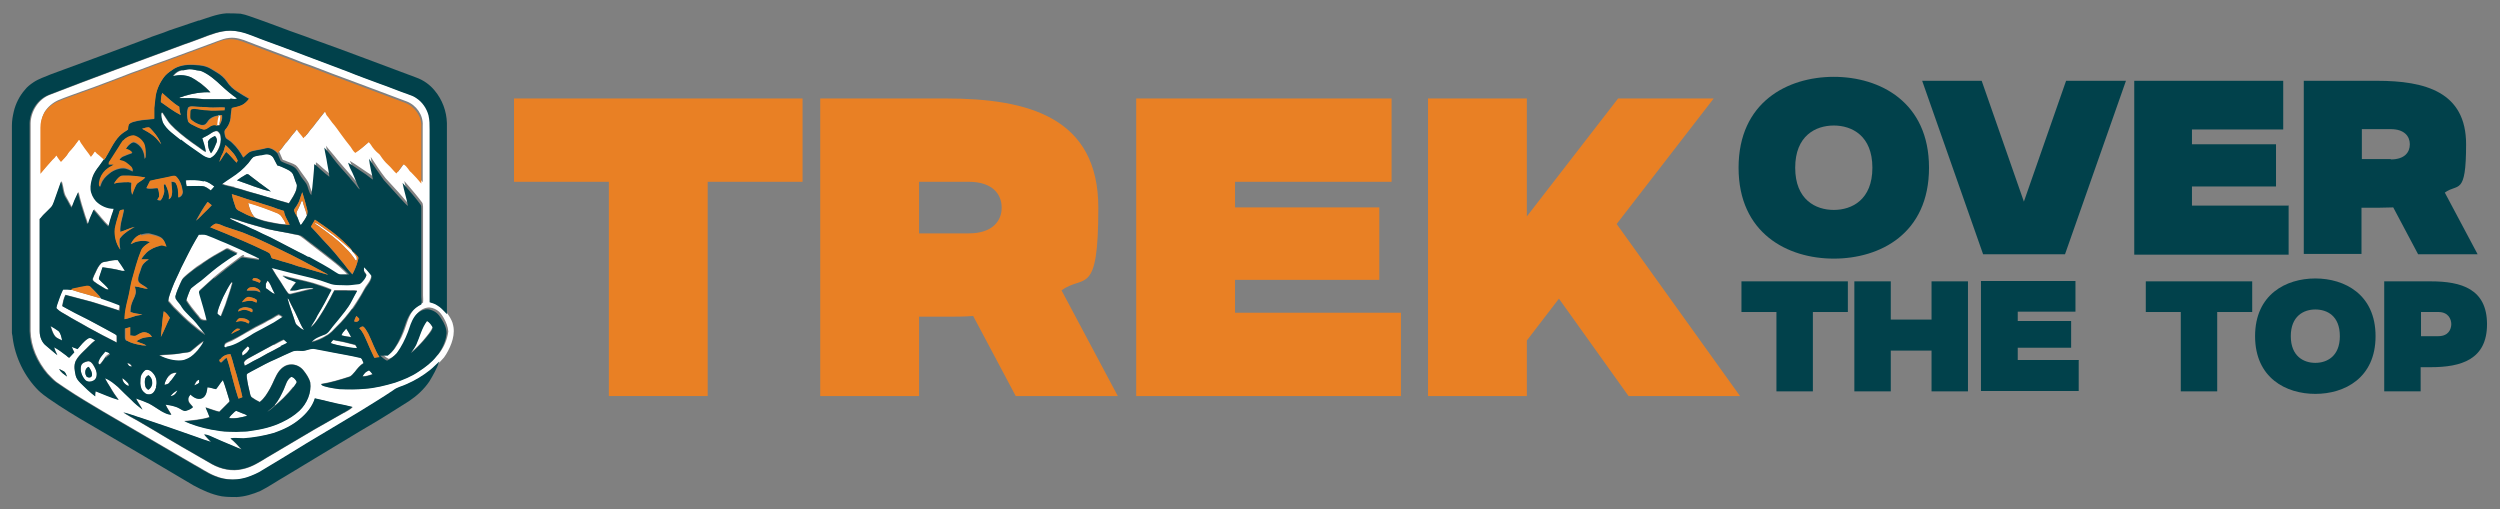 <?xml version="1.0" encoding="UTF-8"?>
<svg xmlns="http://www.w3.org/2000/svg" id="Layer_1" version="1.2" viewBox="0 0 693.1 141.2">
  <rect x="0" y="0" width="693.1" height="141.2" fill="#808080" stroke="none"/>
  <g>
    <path d="M222.5,27.3v23.1h-26.3v59.4h-27.4v-59.4h-26.3v-23.1h80Z" fill="#e98024"></path>
    <path d="M310,109.8h-28.4l-11.8-22.2c-2.5.2-5,.2-7.5.2h-7.5v22h-27.4V27.3h34.8c23,0,42.3,5.3,42.3,30.3s-3.9,18.3-10.2,22.9l15.6,29.3ZM277.7,57.5c0-3.6-2.5-7.1-9.1-7.1h-13.8v14.3h13.8c6.6,0,9.1-3.5,9.1-7.1Z" fill="#e98024"></path>
    <path d="M388.4,86.7v23.1h-73.4V27.3h70.8v23.1h-43.4v7.1h40v20.1h-40v9.1h46.1Z" fill="#e98024"></path>
    <path d="M482.3,109.8h-30.8l-19.3-27-8.9,11.6v15.4h-27.4V27.3h27.4v32.7l25.3-32.7h26.5l-26.9,34.8,34.2,47.7Z" fill="#e98024"></path>
    <path d="M534.8,46.5c0,18.3-13.6,25.2-26.4,25.2s-26.4-7-26.4-25.2,13.6-25.2,26.4-25.2,26.4,7,26.4,25.2ZM519.1,46.5c0-8.9-5.7-11.7-10.7-11.7s-10.7,2.8-10.7,11.7,5.7,11.7,10.7,11.7,10.7-2.8,10.7-11.7Z" fill="#01414b"></path>
    <path d="M589.4,22.4l-16.9,48.1h-22.7l-16.9-48.1h16.5l11.7,33.5,11.7-33.5h16.5Z" fill="#01414b"></path>
    <path d="M634.5,57.1v13.5h-42.8V22.4h41.3v13.5h-25.3v4.1h23.3v11.7h-23.3v5.3h26.9Z" fill="#01414b"></path>
    <path d="M687,70.5h-16.6l-6.9-13c-1.4,0-2.9.1-4.4.1h-4.4v12.8h-16V22.4h20.3c13.4,0,24.7,3.1,24.7,17.6s-2.3,10.7-5.9,13.4l9.1,17.1ZM662.8,44.2c3.9,0,5.3-2,5.3-4.2s-1.5-4.2-5.3-4.2h-8v8.3h8Z" fill="#01414b"></path>
  </g>
  <g>
    <path d="M512.3,78v8.5h-9.7v22h-10.1v-22h-9.7v-8.5h29.6Z" fill="#01414b"></path>
    <path d="M545.6,78v30.5h-10.1v-11.3h-11.3v11.3h-10.1v-30.5h10.1v10.6h11.3v-10.6h10.1Z" fill="#01414b"></path>
    <path d="M576.3,99.9v8.5h-27.1v-30.5h26.2v8.5h-16v2.6h14.8v7.4h-14.8v3.4h17Z" fill="#01414b"></path>
    <path d="M624.4,78v8.5h-9.7v22h-10.1v-22h-9.7v-8.5h29.6Z" fill="#01414b"></path>
    <path d="M658.6,93.2c0,11.6-8.6,16-16.7,16s-16.7-4.4-16.7-16,8.6-16,16.7-16,16.7,4.4,16.7,16ZM648.7,93.2c0-5.7-3.6-7.4-6.8-7.4s-6.8,1.8-6.8,7.4,3.6,7.4,6.8,7.4,6.8-1.8,6.8-7.4Z" fill="#01414b"></path>
    <path d="M689.5,89.9c0,9.8-7.2,11.9-15.6,11.9h-2.8v6.7h-10.1v-30.5h12.9c8.5,0,15.6,2.1,15.6,11.9ZM679.6,89.9c0-1.4-.8-3.4-3.6-3.4h-4.8v6.7h4.8c2.8,0,3.6-1.9,3.6-3.4Z" fill="#01414b"></path>
  </g>
  <g>
    <g>
      <path d="M125.5,89.6c-.7-2-2.3-4-4.1-5-.6-.4-1.3-.6-2-.8,0-16,0-31.9,0-47.9,0-1.3,0-2.6-.3-3.9-.5-1.9-1.7-3.7-3.4-4.8-.7-.5-1.5-.8-2.4-1.1-2.6-.9-5.2-2-7.8-2.9-2.9-1.1-5.8-2.1-8.7-3.3-7.8-2.9-15.5-5.9-23.2-8.7-2.3-.8-4.5-1.9-6.9-2.4-.9-.2-1.8-.3-2.6-.3-2.9,0-5.6,1.1-8.2,2.1-1.6.6-3.2,1.2-4.7,1.7-12.5,4.6-25,9.2-37.4,14-3.1,1.2-5.2,4.5-5.3,7.8,0,19.2,0,38.5,0,57.7.1,4.3,2,8.5,4.8,11.8.8.8,1.5,1.6,2.4,2.3.8.6,1.7,1.1,2.5,1.7,3.4,2.3,7,4.4,10.5,6.5,8.4,4.9,16.8,9.8,25.2,14.7,1.9,1,3.7,2.3,5.7,3.1,3.2,1.4,7,1.4,10.3,0,.7-.3,1.5-.6,2.2-1,4.3-2.6,8.7-5.2,13-7.9,4.9-2.9,9.8-5.9,14.7-8.8,3.2-2,6.4-3.9,9.5-6,1.1-.9,2.5-1.1,3.7-1.7,2.3-1,4.5-2.3,6.5-3.9.9-.7,1.7-1.6,2.6-2.4l1-1.1c.2-.3.4-.6.6-.9,1.5-2.5,2.7-5.7,1.8-8.5ZM11,48.2s0,0,0,0c0,0,0,0,0,0,0,0,0,0,0,0ZM16.4,102.3c.4.2.8.4,1.2.6.6.3.7.9,1,1.5-.8-.6-1.7-1.1-2.2-2.1ZM95.3,114.5c-2.7,1.5-5.4,3.1-8.1,4.6-4.4,2.6-8.8,5.2-13.2,7.8-2.1,1.3-4.3,2.7-6.8,3.2-2.9.7-6,0-8.5-1.4-5.4-3.1-10.8-6.2-16.1-9.4-1.5-.9-3.1-1.8-4.6-2.7-1.3-.7-2.6-1.4-3.8-2.2,1.7.4,3.4,1.1,5.1,1.6,5,1.7,10.1,3.4,15.1,5.2,1.4.5,2.7,1,4.1,1.4-.6-.7-1.3-1.3-1.9-2.1,1.1.1,2,.6,2.9,1,1.2.5,2.4,1.1,3.7,1.6,1.3.5,2.5,1.1,3.8,1.6-1-1.1-2-2.2-3.1-3.1,1.2-.2,2.4,0,3.6,0,2.9-.2,5.7-.7,8.5-1.5,2.6-.9,5.1-2.1,7.2-3.9,1.8-1.5,3.4-3.4,4.1-5.7,2.8.6,5.6,1.4,8.4,1.9.7.2,1.4.3,2.1.5-.7.7-1.6,1.1-2.4,1.6ZM121,98.7c-1.4,1.7-3.1,3.1-4.9,4.2-2.1,1.3-4.3,2.3-6.6,3.1-2.7.8-5.5,1.5-8.3,1.7-2.4.3-4.8.2-7.1.1-1.4-.1-2.8-.3-4.2-.8-.3,0-.6-.2-.8-.4,0,0,0-.1,0-.2,2.6-.4,5.2-1.2,7.7-2,.7-.2,1.1-.9,1.6-1.4.7-.9,1.4-1.8,2.4-2.4-.3-.5-.4-1.4-1.1-1.5-2.5-.6-5.1-1-7.6-1.5-1.6-.4-3.1-.6-4.7-.9-1.2-.3-2.3.5-3.6.5-.9,0-1.9-.2-2.8.2-1.5.7-3,1.5-4.6,2.1-1.9.8-3.7,1.9-5.6,2.8-.7.4-1.5.8-2.2,1.2-.3.2-.2.6-.2.9.2,1.7.6,3.4,1,5,0,.2.1.6.4.7.7.5,1.4.9,2.2,1.3,1.3-1,2.1-2.4,2.9-3.8.9-1.6,1.4-3.4,2.5-4.8.8-1,1.9-1.8,3.3-1.8,1.3,0,2.6.6,3.4,1.6.8,1,1.6,2.1,1.9,3.3.4,2.9-.9,5.9-3,7.9-1.4,1.3-3,2.3-4.7,3.1-2.8,1.4-5.9,2.1-9,2.5-.9.1-1.9,0-2.8.2-1,0-2,0-3,0-1.7,0-3.3-.3-5-.6-2.5-.5-5.1-1.2-7.4-2.3,2.3-.2,4.7-.4,7-1.1-.3-.9-.8-1.8-1.1-2.7,1.3.4,2.5.9,3.8,1.2.8-.8,1.6-1.6,2.4-2.4.2-.2.6-.5.4-.8-.6-1.9-1.1-3.7-1.8-5.6-.7.8-1.2,1.7-1.9,2.5-.8-.1-1.6-.4-2.4-.5-.1,1-.3,2.1-1.1,2.8-.5.5-1.3.5-1.9.3-.7-.2-1.2-.6-1.7-1.1-.3.3-.7.8-.6,1.3,0,.9.8,1.5,1.3,2.2-.6.5-1.2.8-1.9,1-.7.2-1.3-.3-1.8-.6-1.2-.7-2.6-.9-3.9-1.1.4,1,1.1,1.8,1.6,2.8-1,0-1.9-.6-2.8-1-1.2-.6-2.3-1.4-3.4-2.1-1.2-.5-2.4-1-3.6-1.4.5,1.1,1.3,2,1.8,3.1-1.1-.9-2.1-1.7-3.1-2.7-1.3-1.2-2.5-2.4-3.7-3.6-1.1-1-2.2-2-3.6-2.4.4.9.9,1.6,1.4,2.4.7,1.2,1.5,2.4,2.4,3.6-2.2-.7-4.2-1.6-6.4-2.4-.1.5-.2,1-.1,1.4-1.4-1.2-2.8-2.4-4.1-3.7-.5-.6-1.1-1.2-1.3-2-.3-1.3-.6-2.8,0-4.1.5-1,1.3-1.8,2.1-2.6,1.1-1,2.1-2.2,3.3-3.1-.6-.3-1.3-.9-2-.5-1.1.8-2,1.9-2.9,2.9-.5-.2-1-.4-1.6-.6.2.5.4,1,.7,1.5-.5.5-.9,1-1.4,1.5-.4,0-.7-.5-1.1-.8-1-.7-2-1.5-3.1-2.1.2.8.6,1.5.9,2.2-1.1-.8-2.1-1.8-3.1-2.6-1.2-.9-1.8-2.5-1.8-4,0-9,0-18,0-27,0-1.4,0-2.7,0-4.1.2,0,.4-.2.5-.4,0-.1.1-.3.2-.4.2-.3.5-.5.7-.7.6-.6,1.3-1.2,1.9-1.9.4-.4.6-1,.8-1.5.4-1.1.8-2.3,1.2-3.4.3-.7.4-1.5.8-2.2.6,1.5.5,3.3,1.4,4.6.5.8.9,1.8,1.5,2.6.5-1.4,1.1-2.8,1.8-4.2.5,2.3,1.2,4.5,1.9,6.7.2.6.5,1.3.6,1.9.1,0,.2,0,.3,0,.3-1.3,1-2.5,1.5-3.8,1.4,1.5,2.6,3.2,4.1,4.6.3-.8.4-1.6.7-2.4.2-.8.6-1.7.8-2.5-1.8,0-3.6-.8-4.9-2.1-.8-.9-1.4-2.1-1.5-3.3-.1-1.1.1-2.2.5-3.3.4-1.2,1.2-2.2,1.9-3.2.3-.4.6-.9,1-1.3.9-.1.8-1.6-.1-1.6s0,0,0,0c-.3-.2-.5-.4-.8-.6-.2-.2-.6-.3-.8-.2,0,0-.1-.1-.2-.2,0,0-.2-.2-.3-.3-.1.1-.2.3-.3.4-.3.4-.5.8-.8,1.1-.7-1.1-1.6-2.1-2.3-3.2-.3-.4-.6-.8-.8-1.3,0-.2-.3-.3-.4,0-.8,1.1-1.6,2.2-2.6,3.2,0,0-.2.2-.2.3-.5.9-1.3,1.6-2,2.4-.4-.5-.8-1-1.1-1.5,0-.3-.3-.3-.4,0-.3.5-.8.8-1.1,1.2-1.1,1.2-2.1,2.4-3.1,3.6,0-4.3,0-8.5,0-12.8,0-1.4.3-2.7,1-4,.9-1.4,2.2-2.5,3.7-3.2,2.1-.9,4.3-1.6,6.4-2.4,2.4-.8,4.7-1.7,7.1-2.6,2.3-.9,4.6-1.7,6.8-2.6,2.9-1,5.8-2.2,8.7-3.2,5.1-1.9,10.2-3.7,15.2-5.6,1.1-.4,2.1-.8,3.3-.9,1.8-.2,3.6.4,5.3,1.1,5.1,2,10.2,3.8,15.2,5.8,2.7.9,5.3,2,8,3,2.6,1,5.2,1.9,7.8,2.9,4.3,1.6,8.5,3.2,12.8,4.8,2.7,1,4.7,3.8,4.5,6.7,0,5.2,0,10.4,0,15.7-.9-1.1-1.8-2.1-2.8-3.1-.5-.3-.7-.9-1.1-1.3-.2-.3-.5-.6-.8-.8-.2-.2-.4,0-.5.1-.5.8-1.1,1.5-1.7,2.3-.8-.7-1.5-1.7-2.3-2.4-.8-.7-1.5-1.6-2.1-2.5-.1-.2-.2-.3-.4-.5-.9-.7-1.7-1.6-2.3-2.6-.2-.3-.4-.5-.6-.7,0,0-.2.2-.3.3-1.1,1-2.2,1.9-3.4,2.7-.6-.5-.9-1.1-1.3-1.7-.9-1.1-1.8-2.3-2.6-3.4-.8-1.1-1.6-2.3-2.5-3.3-.4-.5-.7-1-1.1-1.5-.3-.3-.6-.7-.7-1.1,0-.2-.3-.5-.5-.2-.6.9-1.4,1.7-2,2.6-.6.6-1,1.4-1.6,2-.6.6-1,1.4-1.6,2,0,0,0,0,0,0,0,0,0,0,0,0-.1,0-.2.2-.3.3h0c0,0-.1.2-.2.2-.5-.8-1.2-1.4-1.7-2.2,0-.3-.3-.2-.4,0-.3.7-1,1.2-1.4,1.8-.6.7-1.1,1.6-1.8,2.2,0,0-.2.2-.2.3-.5.7-1,1.4-1.6,2,.3.7.6,1.4.9,2.1.1.3.4.3.7.4,1,.5,2.1.7,3,1.3.6.5,1,1.2,1.5,1.9.6.9,1.3,1.7,1.9,2.7.6,1,.6,2.3,1.4,3.2.2-1.5.3-2.9.5-4.4.1-1.4.3-2.8.3-4.2.7.4,1.2,1,1.8,1.5.8.7,1.6,1.3,2.4,2-.1-1.3-.4-2.5-.6-3.7-.2-1.5-.6-2.9-.8-4.4.7,1,1.6,1.9,2.3,2.8,1.5,1.9,3.1,3.7,4.7,5.5.5.6,1.1,1.3,1.6,1.9.4.4.7,1,1.2,1.4,0,0,0-.1,0-.1-.8-1.4-1.4-3-2-4.5-.4-.9-.8-1.9-1.2-2.8,1.7,1,3.3,2.2,5,3.3.7.4,1.3.9,1.9,1.4-.3-1.9-.9-3.8-1.1-5.8,1.3,2,2.6,4,4.1,5.9,1.6,1.8,3.3,3.5,4.8,5.3.6.7,1.1,1.4,1.9,1.9-.4-2.2-1.1-4.2-1.5-6.4.5.5.9,1.1,1.4,1.6,1.2,1.4,2.4,2.8,3.5,4.3.3.3.2.8.3,1.2,0,8.2,0,16.4,0,24.5,0,.7.1,1.4,0,2.1-1,.6-2,1.2-2.7,2.1-1,1.2-1.5,2.7-2,4.2-.7,2.2-1.6,4.2-2.9,6.1-.5.7-1,1.4-1.7,1.8-.7.2-1.4,0-2.1,0,.6.5,1.2,1.1,1.9,1.4,1.1-.4,2-1.2,2.7-2.1,1.4-1.8,2.3-3.8,3.1-5.9.5-1.4.9-3,1.8-4.2.7-1,1.8-1.8,3-2,1-.2,2,.2,2.8.7.8.5,1.3,1.3,1.8,2.1.7,1.2,1.2,2.5,1.3,3.8-.3,2.4-1.3,4.6-2.8,6.4Z" fill="#fff"></path>
      <path d="M53.9,21.9c.6.4,1.2.8,1.9,1.3.9.7,1.8,1.5,2.6,2.4-2.4-.2-4.8.3-7.2,1-.4.1-.8.3-1.3.4,0,0,0,.2,0,.2.9,0,1.8,0,2.7,0,1.3,0,2.7.2,4,.3,2.3,0,4.6,0,7,0,.2,0,.3,0,.4-.2-.3,0-.5,0-.8,0,.9-.1,1.8.4,2.6,0-1.6-1.1-3-2.3-4.4-3.6-1.6-1.5-3.3-3-5.3-3.9-.6-.3-1.3-.2-1.9-.4-.5-.1-1.1-.3-1.6-.2-.6,0-1.3.2-1.9.3-1.1.1-2.1.8-2.7,1.7,2-.5,4.2-.4,5.9.8Z" fill="#fff"></path>
      <path d="M50.1,38.8c1.7,1.4,3.6,2.6,5.4,3.9.8.6,1.7,1.1,2.7,1.2,1.1-.5,1.8-1.4,2.3-2.5.5-1.1.8-2.4.6-3.6,0-.5-.4-1.1-.9-1.4-.7-.1-1.3.3-1.9.7-.7.5-1.6.8-2.3,1.3.4,1.2.8,2.5,1,3.8-.8-.4-1.4-1-2.2-1.5-2.2-1.5-4.3-3.1-6.3-4.9-.8-.8-1.6-1.5-2.2-2.5-.4-.7-.9-1.3-1.3-2,0,0-.2,0-.3,0-.2.9,0,1.9.4,2.8,1.2,2,3.2,3.3,4.9,4.8ZM57.6,39.5c.2-.9,1.1-1.4,2-1.8.5.5.7,1.2.4,1.9-.4,1-.8,2-1.5,2.9-.6-.9-.9-1.9-.8-3Z" fill="#fff"></path>
      <path d="M60.1,34.7c.2,0,.5,0,.7,0,.2-.9.4-1.8.4-2.8-.2,0-.4,0-.7,0-.4.9-.4,1.9-.5,2.8Z" fill="#fff"></path>
      <path d="M64.9,51.9c1.3.3,2.5.7,3.8,1.1,3.8,1.1,7.6,2.3,11.4,3.3.8-1.3,1.7-2.5,2.1-4,.1-.5.3-1,0-1.4-.4-.9-.6-1.9-1-2.7-.5-.8-1.4-1.2-2.2-1.6-.7-.3-1.4-.6-2.1-.8-.4-.7-.7-1.4-1.1-2.1-.4-.6-1.1-.9-1.8-1-.7,0-1.3.2-2,.3-.6.1-1.3.2-1.8.5-.6.5-.9,1.2-1.4,1.7-.6.7-1.3,1.4-2,2-1.7,1.3-3.5,2.4-5.2,3.7,1.1.5,2.2.6,3.4.9ZM68.2,48.4c.4-.3.8,0,1.1.3,1.7,1.3,3.5,2.7,5.2,3.9.2.2.4.3.6.5-3.2-.7-6.3-2.1-9.4-3.1.8-.6,1.6-1.1,2.5-1.6Z" fill="#fff"></path>
      <path d="M51.6,50c0,.5,0,1.1.2,1.6,1.5,0,2.9,0,4.4,0,.9.1,1.6.7,2.3,1.2.3-.4.6-.7,1-1.1-.9-.6-1.8-1.3-2.8-1.5-1.6-.4-3.4-.4-5-.3Z" fill="#fff"></path>
      <path d="M82.5,60.4c.3.7.5,1.3.8,2,.2,0,.3-.2.4-.3.5-.8,1-1.5,1.4-2.3-.3-1.4-.9-2.6-1.2-4,0,0-.2,0-.3,0-.3.8-.6,1.5-1,2.3-.2.3-.4.7-.4,1.1,0,.5.1.9.3,1.3Z" fill="#fff"></path>
      <path d="M76.7,61.9c.9.2,1.7.2,2.6.3-.3-.8-.8-1.6-1.3-2.3-.2-.3-.6-.6-1-.8-2.7-1.1-5.4-2.1-8.2-2.9.3,1.4.8,2.9,1.8,4,.4.3.9.4,1.4.6,1.5.5,3.1.8,4.7,1.1Z" fill="#fff"></path>
      <path d="M81.3,64.9c-2.4-.5-4.8-.9-7.2-1.4-2.4-.7-4.8-1.3-7.2-2.1-1-.4-2.1-.6-3.2-1,0,0,0,.2,0,.3,1,.4,2.1.9,3.1,1.4,1.3.5,2.5,1.2,3.8,1.7,1.4.7,2.8,1.4,4.2,2,2.6,1.3,5.1,2.7,7.7,4,.9.5,1.9.9,2.7,1.4,2.5,1.4,5,2.7,7.4,4.3.4.3.8.7,1.4.6.8,0,1.6,0,2.3,0-.4-.5-.9-.9-1.3-1.3-1.6-1.6-3.4-2.8-5.1-4.2-1.3-1-2.6-2-3.9-3-.9-.7-1.7-1.4-2.6-2-.7-.6-1.6-.5-2.4-.7Z" fill="#fff"></path>
      <path d="M88.6,62.9c2.5,1.8,5.1,3.6,7.2,5.9,1.1,1,2,2.2,2.8,3.4,0,0,.2,0,.3,0,0-.4.1-.8-.1-1.1-.3-.5-.7-.9-1-1.4,0,0-.1-.2-.2-.3-1.8-1.5-3.5-3.1-5.4-4.5-1.2-.9-2.5-1.7-3.7-2.6-.4-.3-.8-.5-1.3-.6.3.5.9.8,1.4,1.1Z" fill="#fff"></path>
      <path d="M67.5,71.1c1.5.3,2.9.4,4.4.7,0,0,0-.3,0-.4-1.5-.9-3-1.5-4.5-2.2-2.1-.9-4.1-1.9-6.2-2.7-1.3-.5-2.6-1.1-3.9-1.6-.7-.3-1.4-.2-2.1-.1-.3.6-.7,1.2-1,1.7-1.4,2.4-2.7,5-3.9,7.5-.8,1.9-1.8,3.7-2.5,5.6-.4,1.2-1,2.4-1.1,3.7.7.7,1.3,1.6,2.1,2.3,1.5,1.5,2.9,2.9,4.5,4.2,1.2,1,2.4,2,3.7,2.8-.2-.5-.7-1-1-1.4-1-1.3-2-2.6-3.2-3.7-.8-.8-1.7-1.6-2.3-2.6-.4-.8-1.2-1.4-1.6-2.2-.1-.2-.3-.5-.2-.8.3-1.2.8-2.3,1.3-3.4.3-.5.4-1.1.9-1.6.9-.9,2-1.7,3-2.5.8-.7,1.8-1.2,2.6-1.8,1.9-1.3,3.8-2.4,5.8-3.5.2-.1.5-.3.7-.3.4,0,.7.3,1,.4.6.3,1.3.6,1.9.9-1.5.9-2.9,1.9-4.3,2.8-2,1.5-3.8,3.1-5.7,4.6-.8.7-1.7,1.3-2.5,1.9-.5.4-.7.9-.9,1.4-.3.8-.6,1.5-.8,2.3.9,1.4,1.9,2.7,3,4,.5.4.7,1.2,1.4,1.4.4.2.8.2,1.3.1-.5-2.4-1.2-4.8-2-7.2,0-.3-.3-.7,0-1,1.4-1.3,2.8-2.5,4.2-3.8,2.3-1.9,4.7-3.7,7.1-5.5.3-.2.6-.5,1-.4Z" fill="#fff"></path>
      <path d="M34.7,75.1c-.6-1.1-1.3-2-2-3-1.1,0-2.1.2-3.1.4-.5.1-1.1.1-1.5.5-.7.7-1.1,1.5-1.5,2.4-.3.6-.6,1.2-.8,1.8-.1.4.2.7.4.9.9.7,1.9,1.2,2.8,1.8.4.2.8.5,1.2.3-.7-1.1-1.8-1.8-2.6-2.7-.2-.2,0-.5,0-.7.3-.9.6-1.8.9-2.7,1.8.2,3.6.5,5.4,1,.3,0,.6,0,.8,0Z" fill="#fff"></path>
      <path d="M103,76.5c0-.3-.2-.4-.3-.6-.6-.7-1.1-1.4-1.8-2,0,.4,0,.8,0,1.1.2.4.5.7.7,1.1-.3.8-.8,1.5-1.4,2.1-.2.2-.5.4-.8.4-1.1,0-2.1.3-3.2.3-1.6,0-3.3.2-4.9-.5-1.6-.6-3.2-1.1-4.8-1.5-3.8-.9-7.5-1.8-11.2-2.8.8,1.4,1.7,2.8,2.6,4.1.6,1,1.2,2,1.9,2.9.2.3.5.4.8.3,2.1-.5,4.2-1.1,6.3-1.5-.3-.4-.7-.2-1.1-.2-1,.1-1.9.1-2.9.4-.8.2-1.7.3-2.5.3.5-.8,1.1-1.6,1.7-2.3-.5-.2-1-.4-1.5-.6-.8-.3-1.6-.7-2.3-1.2,2.8.8,5.7,1.3,8.5,2.1,1.7.5,3.5,1.1,5.1,1.8-1.2,2.4-2.5,4.8-3.9,7.1-.5,1.1-1.3,2.1-1.9,3.3,1-.6,1.6-1.6,2.2-2.5,1-1.5,2-3.1,2.8-4.7.6-1,1-2,1.6-3,1.1,0,2.1,0,3.2,0,1,.1,2.1,0,3.1.1-.5.9-1,1.9-1.5,2.8-.5,1-1.2,2-1.9,2.9-1.1,1.4-2.3,2.8-3.4,4.2-.7.9-1.4,2-2.5,2.3-1.2.5-2.5.9-3.3,2,1.4-.4,2.7-.9,4-1.7,1.2-.6,2-1.6,2.9-2.5,1.6-1.5,3-3.3,4.4-5.1.8-1.1,1.5-2.3,2.2-3.4.7-1.1,1.2-2.3,2-3.3.5-.7,1-1.5,1.1-2.4Z" fill="#fff"></path>
      <path d="M73.7,79.9c.9.5,1.5,1.3,2.5,1.6-.2-.4-.4-.8-.6-1.2-.4-.9-.7-1.8-1.4-2.5-.2.3-.4.6-.5.9,0,.4,0,.8,0,1.2Z" fill="#fff"></path>
      <path d="M64.4,78.5c0,0-.2-.1-.3-.2-.9,1.3-1.6,2.7-2.3,4.1-.4.9-.8,1.9-1.2,2.9-.2.6-.4,1.1-.4,1.8.2.3.6.5.9.7.4-1.1.9-2.2,1.3-3.3.6-2,1.4-3.9,1.9-6Z" fill="#fff"></path>
      <path d="M27.9,82.7c-1.9-.6-3.9-1.1-5.9-1.7-.8-.2-1.5-.5-2.2-.7-.8-.2-1.6-.2-2.4-.1-.6,1.4-1.1,2.9-1.7,4.4,0,.3-.3.7,0,.9.7.8,1.6,1.2,2.5,1.7,2.1,1.3,4.2,2.3,6.3,3.6,2.6,1.4,5.2,2.8,7.8,4.1,0-.6,0-1.3,0-1.9-.2-.3-.5-.4-.8-.6-1.1-.6-2.2-1.2-3.3-1.8-2.5-1.3-4.9-2.6-7.5-3.9-1.2-.6-2.3-1.2-3.5-1.9.2-1,.4-2.1.9-3.1,2.4.6,4.8,1.3,7.2,1.9,2.5.8,5.1,1.5,7.6,2.4,0-.5.3-1.1.1-1.6-1.7-.7-3.5-1.3-5.2-1.9Z" fill="#fff"></path>
      <path d="M80.1,83.1c0-.2-.3-.3-.4-.4.6,2.3,1.4,4.5,2.2,6.8,0,.3.3.5.5.7.6.5,1.2,1,1.9,1.3-.8-1.1-1.3-2.5-1.9-3.7-.7-1.6-1.6-3.1-2.3-4.7Z" fill="#fff"></path>
      <path d="M72.6,91.5c1.1-.6,2.2-1.2,3.3-1.8.9-.5,1.7-1.1,2.5-1.6-.4-.3-.7-.6-1.2-.7-.5.2-.9.5-1.4.8-.7.4-1.5.7-2.2,1.2-1.2.7-2.5,1.2-3.6,1.9-1.9,1-3.8,2.2-5.7,3.2-.6.3-1.2.4-1.7.8-.3.2-.3.7-.5,1,.2.1.4.3.6.3,2.5-.4,4.5-1.9,6.6-3.1,1-.7,2.2-1.2,3.2-1.8Z" fill="#fff"></path>
      <path d="M118.3,88.9c-1.5,1.9-2,4.4-3,6.6-.4.8-.9,1.6-1.5,2.3.7-.5,1.3-1.1,1.9-1.7,1.1-1,2-2.2,3-3.4.4-.6,1-1.3,1.2-2-.3-.7-.9-1.4-1.6-1.8Z" fill="#fff"></path>
      <path d="M14.1,90.4c.3,1,.6,2,1.2,2.8.5.6,1.3.8,2,1.2-.2-.9-.4-1.9-1-2.6-.7-.6-1.4-1-2.2-1.4Z" fill="#fff"></path>
      <path d="M96,91c-.4.4-.7.9-1.1,1.3-.1.2-.3.3-.3.6.9.3,1.8.4,2.7.5-.4-.8-.8-1.7-1.4-2.4Z" fill="#fff"></path>
      <path d="M75.8,95.6c-2.3,1.2-4.5,2.5-6.8,3.7-.5.3-1.1.6-1.3,1.2,0,.3.1.6.2.9,1.1-.5,2.1-1.2,3.2-1.7,1.1-.5,2.1-1.2,3.1-1.7,1.3-.6,2.5-1.4,3.8-2,.6-.3,1.2-.6,1.8-.9-.3-.3-.7-.6-1-.9-1,.4-1.9,1-2.9,1.5Z" fill="#fff"></path>
      <path d="M98.2,95.6c-.8-.2-1.6-.4-2.4-.6-1.1-.3-2.3-.4-3.4-.7-.3.2-.6.5-.7.9,1,.3,2.1.5,3.1.8,1.4.2,2.8.7,4.2.6-.2-.4-.3-.9-.8-1Z" fill="#fff"></path>
      <path d="M53.1,97.3c-.4.4-1,.4-1.5.5-1.3.1-2.6.4-3.9.5-1.2.1-2.3.1-3.5.3,1.9,1,4.1,1.7,6.3,1.4.6-.1,1.2-.4,1.8-.6,1-.5,1.7-1.4,2.5-2.1.7-.8,1.4-1.6,1.7-2.6-.6.3-1.1.8-1.7,1.2-.6.5-1.2,1-1.8,1.5Z" fill="#fff"></path>
      <path d="M67.2,97.6c-.2.3,0,.7,0,1,.8-.4,1.5-1,1.9-1.8.2-.4-.2-.6-.4-.8-.5.5-1.1,1-1.5,1.6Z" fill="#fff"></path>
      <path d="M29.1,97.4c-.6.7-1.4,1.5-1.7,2.4,0,.4-.3.9,0,1.1.2.2.4,0,.5-.2.5-.5.9-1.2,1.3-1.8.3-.4.7-.6,1.1-.9-.2-.5-.8-.6-1.3-.8Z" fill="#fff"></path>
      <path d="M24.4,100.2c-.7.1-1.6.4-1.9,1.2-.4,1.4.2,3,1.2,4.1.6.5,1.5.5,2.2.1.6-.3.8-.9.9-1.5.2-1-.4-1.9-.9-2.8-.3-.5-.8-1.2-1.5-1.1ZM25.5,104c-.2.8-1.2.7-1.6.2-.5-.8-.3-2.2.7-2.5.5.7,1,1.5.9,2.4Z" fill="#fff"></path>
      <path d="M35.2,100.7c.1.3.3.6.5.8.2.1.5.1.8.2-.2-.6-.7-.9-1.3-1Z" fill="#fff"></path>
      <path d="M40.3,102.6c-.5.3-.9.8-1.1,1.3-.3.8-.3,1.6-.3,2.4,0,.9.3,1.9,1.1,2.5.5.6,1.5.7,2.2.3.6-.4.9-1.2,1.1-1.8.3-1.2.1-2.6-.6-3.6-.5-.8-1.4-1.5-2.3-1.1ZM41.1,108.1c-.3-.3-.7-.5-.8-1-.2-.8-.2-1.6,0-2.3.1-.4.5-.6.8-.8.6.5,1,1.1,1,1.9.1.9-.3,1.7-1.1,2.2Z" fill="#fff"></path>
      <path d="M102.3,102.6c-.4.2-.8.4-1.1.7-.3.3-.5.7-.7,1,1,0,1.9-.3,2.8-.6-.2-.4-.6-.8-1-1.1Z" fill="#fff"></path>
      <path d="M46.7,104.3c-.5.7-1,1.5-1.1,2.4.5,0,1-.3,1.4-.6.8-.8,1.3-1.9,2.1-2.7-.9-.1-1.8.2-2.3,1Z" fill="#fff"></path>
      <path d="M81.4,107.3c.3-.4.6-.8.8-1.2.1-.3,0-.5-.2-.7-.3-.4-.7-.9-1.3-.9-1.2.8-1.4,2.2-2,3.4-.7,1.5-1.4,3.1-2.5,4.3-.6.8-1.5,1.3-2.2,1.9.6-.3,1.1-.7,1.5-1.1,2.1-1.7,4.1-3.6,5.8-5.8Z" fill="#fff"></path>
      <path d="M33.9,104.8c0,1.1.8,2,1.8,2.3,0-.3,0-.6-.2-.8-.4-.6-1-1.1-1.6-1.4Z" fill="#fff"></path>
      <path d="M53.8,106.9c.5-.2,1.1-.4,1.5-.8,0-.3,0-.5,0-.8-.8,0-1.1,1-1.4,1.6Z" fill="#fff"></path>
      <path d="M47.3,109.8c1,0,1.6-.8,1.9-1.6-.8.4-1.5.9-1.9,1.6Z" fill="#fff"></path>
      <path d="M65.5,113.9c-.3.1-.5.3-.7.5-.5.5-1,.9-1.3,1.5,1.7.2,3.4-.2,5-.6-.3-.5-.8-.5-1.3-.7-.6-.2-1.1-.5-1.7-.7Z" fill="#fff"></path>
    </g>
    <g>
      <path d="M55.2,5.7c2.5-.8,4.9-1.8,7.5-2,1.3,0,2.7,0,4,.1,1.7.3,3.2,1,4.8,1.5,2.3.8,4.6,1.7,6.8,2.5,2.8,1.1,5.7,2,8.5,3.1,9.6,3.4,19.1,7.1,28.6,10.6,2,.7,3.8,2,5.1,3.6,2.1,2.5,3.3,5.7,3.4,9,0,15.1,0,30.3,0,45.4,0,2.5,0,5,0,7.6-.9-.9-1.7-1.9-2.8-2.5-.6-.4-1.3-.6-2-.8,0-16,0-31.9,0-47.9,0-1.3,0-2.6-.3-3.9-.5-1.9-1.7-3.7-3.4-4.8-.7-.5-1.5-.8-2.4-1.1-2.6-.9-5.2-2-7.8-2.9-2.9-1.1-5.8-2.1-8.7-3.3-7.8-2.9-15.5-5.9-23.2-8.7-2.3-.8-4.5-1.9-6.9-2.4-.9-.2-1.8-.3-2.6-.3-2.9,0-5.6,1.1-8.2,2.1-1.6.6-3.2,1.2-4.7,1.7-12.5,4.6-25,9.2-37.4,14-3.1,1.2-5.2,4.5-5.3,7.8,0,19.2,0,38.5,0,57.7.1,4.3,2,8.5,4.8,11.8.8.8,1.5,1.6,2.4,2.3.8.6,1.7,1.1,2.5,1.7,3.4,2.3,7,4.4,10.5,6.5,8.4,4.9,16.8,9.8,25.2,14.7,1.9,1,3.7,2.3,5.7,3.1,3.2,1.4,7,1.4,10.3,0,.7-.3,1.5-.6,2.2-1,4.3-2.6,8.7-5.2,13-7.9,4.9-2.9,9.8-5.9,14.7-8.8,3.2-2,6.4-3.9,9.5-6,1.1-.9,2.5-1.1,3.7-1.7,2.3-1,4.5-2.3,6.5-3.9.9-.7,1.7-1.6,2.6-2.4-.7,2-1.7,3.8-2.8,5.6-1.5,2.2-3.5,4-5.6,5.4-2.1,1.3-4.1,2.6-6.2,3.9-2.5,1.6-5,3-7.5,4.5-6.9,4.2-13.8,8.3-20.7,12.5-2.3,1.3-4.4,2.8-6.8,4-2.1.9-4.3,1.6-6.6,1.7-1.4,0-2.7,0-4.1-.2-2.8-.5-5.4-1.7-7.8-3-4.6-2.7-9.1-5.4-13.7-8.1-6-3.5-12.1-7.1-18.1-10.6-1.9-1.1-3.7-2.3-5.6-3.5-1.9-1.3-3.9-2.5-5.6-4.1-3.9-3.9-6.5-9.2-7.2-14.7,0-.5-.2-.9-.2-1.4,0-19.1,0-38.3,0-57.4,0-1.3.2-2.5.5-3.8.5-2.2,1.6-4.4,3.1-6.1.6-.8,1.5-1.5,2.4-2.1,1.5-1,3.2-1.5,4.8-2.2,8.8-3.2,17.6-6.5,26.4-9.8,2.1-.9,4.4-1.5,6.5-2.4,2.7-.9,5.3-1.8,8-2.7Z" fill="#01414b"></path>
      <path d="M28.9,44s-1,1.5-1.4,2c-.8,1-1.5,2-1.9,3.2-.3,1.1-.6,2.2-.5,3.3.1,1.2.7,2.4,1.5,3.3,1.3,1.3,3.1,2.1,4.9,2.1-.2.9-.6,1.7-.8,2.5-.3.8-.4,1.6-.7,2.4-1.5-1.4-2.7-3.1-4.1-4.6-.5,1.3-1.2,2.5-1.5,3.8-.1,0-.2,0-.3,0-.1-.7-.4-1.3-.6-1.9-.7-2.2-1.4-4.4-1.9-6.7-.7,1.4-1.3,2.8-1.8,4.2-.6-.8-.9-1.7-1.5-2.6-1-1.4-.8-3.1-1.4-4.6-.3.7-.5,1.4-.8,2.2-.4,1.1-.8,2.3-1.2,3.4-.2.5-.4,1.1-.8,1.5-.6.6-1.3,1.3-1.9,1.9-.4.4-.8.9-1.2,1.3,0,0,0,0,0,0,0,0,0,0,0,0,0,0,0,0,0,0,0,1.4,0,2.8,0,4.2,0,9,0,18,0,27,0,1.5.6,3.1,1.8,4,1.1.9,2.1,1.8,3.1,2.6-.4-.7-.7-1.4-.9-2.2,1.1.6,2.1,1.3,3.1,2.1.4.2.7.7,1.1.8.5-.5.9-1,1.4-1.5-.3-.5-.5-1-.7-1.5.5.2,1,.4,1.6.6.9-1,1.7-2.2,2.9-2.9.7-.5,1.4.2,2,.5-1.2.9-2.2,2.1-3.3,3.1-.8.8-1.6,1.6-2.1,2.6-.6,1.3-.3,2.8,0,4.1.2.8.7,1.4,1.3,2,1.3,1.3,2.6,2.6,4.1,3.7,0-.5,0-1,.1-1.4,2.1.8,4.2,1.8,6.4,2.4-.9-1.1-1.7-2.3-2.4-3.6-.5-.8-1-1.6-1.4-2.4,1.4.5,2.5,1.5,3.6,2.4,1.2,1.2,2.4,2.4,3.7,3.6.9,1,2,1.8,3.1,2.7-.6-1.1-1.3-2-1.8-3.1,1.2.4,2.5.9,3.6,1.4,1.2.6,2.3,1.4,3.4,2.1.9.5,1.8,1,2.8,1-.5-.9-1.2-1.8-1.6-2.8,1.3.2,2.7.4,3.9,1.1.6.3,1.1.8,1.8.6.7-.2,1.4-.5,1.9-1-.5-.7-1.4-1.2-1.3-2.2,0-.5.3-.9.6-1.3.5.5,1.1.9,1.7,1.1.7.2,1.4.1,1.9-.3.8-.6,1-1.8,1.1-2.8.8,0,1.6.4,2.4.5.7-.8,1.2-1.8,1.9-2.5.7,1.8,1.2,3.7,1.8,5.6.2.4-.2.6-.4.8-.8.8-1.6,1.6-2.4,2.4-1.3-.3-2.5-.8-3.8-1.2.4.9.8,1.8,1.1,2.7-2.3.7-4.6.9-7,1.1,2.4,1.1,4.9,1.8,7.4,2.3,1.7.3,3.3.6,5,.6,1,0,2,.1,3,0,.9,0,1.9,0,2.8-.2,3.1-.4,6.2-1.1,9-2.5,1.7-.8,3.3-1.8,4.7-3.1,2.1-2,3.4-5,3-7.9-.4-1.2-1.1-2.3-1.9-3.3-.8-1-2.1-1.7-3.4-1.6-1.3,0-2.5.8-3.3,1.8-1.1,1.5-1.6,3.2-2.5,4.8-.8,1.4-1.6,2.8-2.9,3.8-.8-.4-1.5-.8-2.2-1.3-.2-.2-.3-.5-.4-.7-.4-1.7-.8-3.3-1-5,0-.3-.1-.7.2-.9.7-.4,1.4-.8,2.2-1.2,1.8-1,3.7-2,5.6-2.8,1.5-.7,3.1-1.5,4.6-2.1.9-.4,1.9-.2,2.8-.2,1.2,0,2.3-.8,3.6-.5,1.6.3,3.2.6,4.7.9,2.5.5,5.1.9,7.6,1.5.7,0,.8.9,1.1,1.5-1,.6-1.7,1.5-2.4,2.4-.5.5-.9,1.2-1.6,1.4-2.5.8-5.1,1.6-7.7,2,0,0,0,.1,0,.2.3.2.5.3.8.4,1.4.4,2.8.6,4.2.8,2.4.1,4.8.1,7.1-.1,2.8-.2,5.6-.9,8.3-1.7,2.3-.8,4.6-1.7,6.6-3.1,1.8-1.2,3.6-2.5,4.9-4.2,1.5-1.8,2.6-4.1,2.8-6.4,0-1.4-.6-2.7-1.3-3.8-.5-.8-1-1.6-1.8-2.1-.8-.5-1.8-.9-2.8-.7-1.2.2-2.3,1-3,2-.9,1.3-1.3,2.8-1.8,4.2-.8,2.1-1.8,4.1-3.1,5.9-.8.9-1.7,1.6-2.7,2.1-.7-.3-1.3-.9-1.9-1.4.7,0,1.4,0,2.1,0,.7-.5,1.2-1.2,1.7-1.8,1.3-1.9,2.2-4,2.9-6.1.5-1.5,1-3,2-4.2.7-.9,1.7-1.6,2.7-2.1.2-.7,0-1.4,0-2.1,0-8.2,0-16.4,0-24.5,0-.4,0-.9-.3-1.2-1.1-1.5-2.3-2.9-3.5-4.3-.5-.5-.9-1.1-1.4-1.6.4,2.2,1.1,4.2,1.5,6.4-.7-.5-1.3-1.3-1.9-1.9-1.6-1.8-3.2-3.5-4.8-5.3-1.4-1.9-2.7-3.9-4.1-5.9.2,1.9.7,3.8,1.1,5.8-.7-.4-1.3-1-1.9-1.4-1.7-1.1-3.3-2.3-5-3.3.3,1,.7,1.9,1.2,2.8.7,1.5,1.2,3.1,2,4.5,0,0,0,.1,0,.1-.5-.4-.8-.9-1.2-1.4-.6-.6-1.1-1.3-1.6-1.9-1.6-1.8-3.3-3.6-4.7-5.5-.7-1-1.5-1.9-2.3-2.8.2,1.5.6,2.9.8,4.4.2,1.2.5,2.5.6,3.7-.8-.6-1.6-1.3-2.4-2-.6-.5-1.1-1.1-1.8-1.5,0,1.4-.2,2.8-.3,4.2-.1,1.5-.3,2.9-.5,4.4-.8-.9-.8-2.2-1.4-3.2-.6-.9-1.4-1.7-1.9-2.7-.4-.7-.8-1.4-1.5-1.9-.9-.6-2-.8-3-1.3-.2-.1-.5-.2-.7-.4-.3-.7-.6-1.4-.9-2.1-.6-.7-1.4-1.2-2.2-1.4-.7-.2-1.5.2-2.2.3-.9.2-1.9.3-2.9.6-.9.3-1.5,1.1-2.2,1.7-.8-1.5-1.8-2.9-3-4-.5-.6-1.3-.9-1.8-1.4-.3-.6-.4-1.2-.4-1.8,0-.4.4-.7.6-1,.6-.8,1-1.8,1.1-2.8,0-.9.2-1.8.3-2.7.9-.2,1.9-.4,2.8-.8.8-.4,1.5-1.1,2-1.8-1.1-.6-2.2-1.3-3.3-2-1.1-.7-2.1-1.6-2.8-2.7-.7-1.1-1.8-2-3-2.7-.9-.5-1.8-1.2-2.8-1.5-1.1-.4-2.4-.4-3.5-.5-2.1-.1-4.3.2-6,1.5-.9.6-1.8,1.3-2.4,2.2-1.2,1.7-2,3.6-2.2,5.6-.1.9-.2,1.8-.3,2.7,0,1,0,2,0,3-1.5.2-2.9.2-4.4.5-.8.2-1.7.3-2.4.8-.5.4-.4,1.1-.5,1.7-.8.5-1.6,1-2.3,1.7-1.8,1.9-2.7,4.4-4.2,6.5M76.2,112.2c1.1-1.3,1.8-2.8,2.5-4.3.5-1.2.8-2.6,2-3.4.6,0,1,.5,1.3.9.1.2.4.5.2.7-.2.4-.5.8-.8,1.2-1.7,2.2-3.7,4-5.8,5.8-.5.4-1,.8-1.5,1.1.7-.7,1.5-1.2,2.2-1.9ZM87.3,60.9c3.1,2.1,6.2,4.2,8.8,6.9.5.5,1.1,1,1.5,1.7,0,0,.1.2.2.3.6.4.9.9,1.4,1.4.3.3.1.7,0,1.1-.3,1.3-.9,2.6-1.5,3.8-1.2-1.2-2.1-2.7-3.2-3.9-1.1-1.4-2.2-2.7-3.4-4-.5-.6-1.1-1.1-1.6-1.7-.6-.7-1.2-1.3-1.8-2-.5-.6-1-1-1.5-1.6.4-.6.7-1.3,1.1-1.9ZM62.7,96.3c-.3,0-.4-.2-.6-.3.1-.3.1-.8.5-1,.5-.3,1.1-.5,1.7-.8,2-.9,3.8-2.1,5.7-3.2,1.2-.7,2.4-1.2,3.6-1.9.7-.4,1.5-.7,2.2-1.2.5-.3.9-.6,1.4-.8.5.1.8.4,1.2.7-.8.5-1.7,1.1-2.5,1.6-1.1.6-2.2,1.2-3.3,1.8-1.1.6-2.2,1.1-3.2,1.8-2.1,1.2-4.1,2.7-6.6,3.1ZM69.1,96.8c-.4.8-1.1,1.4-1.9,1.8,0-.3-.2-.7,0-1,.4-.6,1-1.1,1.5-1.6.2.2.6.5.4.8ZM71.8,80.4c.2.2.3.4.4.7-.5-.2-1.1-.5-1.7-.5-.7,0-1.4,0-2.1,0,.2-.4.6-.8,1.1-.9.8-.3,1.7.1,2.3.6ZM70,77.7c0-.2.1-.6.5-.6.6,0,1.2.2,1.6.6.3.2,0,.5-.1.7-.6-.3-1.3-.5-1.9-.7ZM69.1,82.3c.7.2,1.4.3,2,.8.3.2,0,.5,0,.8-.5-.2-1-.5-1.6-.5-.8,0-1.6.1-2.3.4.5-.6,1.1-1.5,2-1.4ZM68.6,85.2c.5.1,1.1.2,1.4.6,0,.2,0,.5-.1.7-.7-.3-1.4-.7-2.2-.7-.6,0-1.1.3-1.7.5.1-.3.2-.7.6-.8.6-.3,1.3-.5,2-.3ZM66.6,88.2c.9,0,1.8.1,2.5.8.2.2,0,.5-.2.7-1-.7-2.3-.9-3.4-.4.3-.4.6-1,1.1-1ZM65.5,91.2c.3-.2.7,0,1.1,0-.2.2-.4.4-.7.5-.6.2-1.2.6-1.8.9.3-.5.8-1,1.3-1.3ZM73.7,79.9c0-.4,0-.8,0-1.2.1-.3.3-.6.5-.9.7.7,1,1.7,1.4,2.5.2.4.4.8.6,1.2-1-.3-1.6-1.1-2.5-1.6ZM74.8,70.2c-.5-.3-1.1-.6-1.6-.8-3.5-1.7-7.1-3.2-10.7-4.7-1.4-.6-2.8-1.1-4.2-1.7.5-.4.9-.8,1.5-1,.9,0,1.7.5,2.5.8,1.3.4,2.6.9,3.9,1.3,1.4.4,2.7,1.1,4.1,1.6,2.5,1.1,5,2.3,7.4,3.5,4.2,2,8.3,4.2,12.3,6.4.4.2.7.4,1,.6-1.8-.5-3.6-1.1-5.5-1.6-1.2-.4-2.5-.6-3.8-1.1-1-.4-2-.6-2.9-.9-.9-.2-1.8-.6-2.7-.8-.3,0-.5-.1-.8-.3-.3-.5-.2-1.1-.8-1.4ZM48.6,50.7c-.3-.3-.7-.2-1.1-.3,0,1.4.5,2.8,0,4.1-.1.4-.4.6-.7.8.2-1.5-.3-2.9-1-4.2-.1,0-.3.1-.4.2,0,.8.3,1.7,0,2.5-.2.6-.4,1.3-.9,1.8-.3,0-.6,0-.9-.2.2-.3.4-.5.5-.8,0-.8,0-1.7-.4-2.4-1,0-2.1.3-3.1,0,.3-.7.7-1.3,1-2,2-.5,4-.8,6-1.3.4,0,.8-.2,1.2,0,1.2,1.1,1.7,2.7,1.9,4.3,0,.8-.5,1.4-1.2,1.6,0-1.4,0-2.9-.8-4.1ZM44.6,68.1c-1.4.3-2.8.9-3.9,1.9-.6.6-1.1,1.2-1.5,1.9.7,0,1.4,0,2.1,0-.9.6-1.8,1.3-2.1,2.4-.3,1.2-1.1,2.4-.8,3.7.6,1,1.9,1.2,2.6,2.1-1.2-.1-2.3-.6-3.6-.7.2.7.4,1.4.2,2.1-.2.9-.7,1.6-1,2.5-.3.8-.4,1.7-.4,2.5,1,.4,2.2.5,3.3.7-.6.2-1.3.2-1.9.4-1,.3-2,.7-3,.9,0-2,.5-4,1-6,.4-1.6.6-3.2,1-4.8.8-2.8,1.5-5.6,2.6-8.3.5-1.1,1.6-1.7,2.5-2.3-1.1-.4-2.2-.4-3.3-.2-.8.1-1.5.5-2.1.8.6-1.2,1.5-2.3,2.8-2.7.9-.2,1.8-.5,2.7-.2,1.1.3,2.2.5,3.1,1.2.6.6.8,1.4,1.1,2.1-.5-.1-1.1-.4-1.7-.3ZM47.1,88.1c-.9,1.7-1.6,3.6-2.5,5.3.1-1.4.3-2.7.4-4.1.1-1,.2-2,.4-3,.7.4,1.2,1.1,1.7,1.8ZM33.4,69.2c-1.2-1.7-1.7-3.8-1.5-5.8.3-1.5.7-2.9,1.2-4.4,0-.2.1-.5.3-.7.3-.1.6-.2,1-.2-.3,2.1-1.2,4.1-1,6.2,1.4-.4,2.6-1.1,4-1.4-1.4.8-2.8,1.6-3.8,2.8-.1.2-.3.3-.4.6-.1,1,0,1.9.2,2.9ZM35.7,50.5c-.8,0-1.7,0-2.5.1-.5,0-1,.2-1.6.3.5-.8,1-1.5,1.7-2,.2-.2.6-.2.9-.2,1.1,0,2.3,0,3.4.1.9.2,1.7.2,2.6.4-.5.6-1.3,1-2,1.5-.5.3-.6.9-.9,1.4-.3.6-.5,1.3-.7,1.9-.2-.6-.3-1.2-.3-1.9,0-.5.1-1,.1-1.4-.2-.2-.5-.1-.8-.2ZM50.1,38.8c-1.8-1.5-3.8-2.7-4.9-4.8-.3-.9-.6-1.9-.4-2.8,0,0,.2,0,.3,0,.4.7.9,1.3,1.3,2,.6,1,1.4,1.7,2.2,2.5,2,1.8,4.1,3.4,6.3,4.9.7.5,1.4,1.1,2.2,1.5-.2-1.3-.6-2.6-1-3.8.8-.4,1.6-.8,2.3-1.3.6-.4,1.2-.8,1.9-.7.5.3.8.8.9,1.4.2,1.2,0,2.5-.6,3.6-.5,1-1.2,2-2.3,2.5-1,0-1.9-.6-2.7-1.2-1.8-1.3-3.7-2.5-5.4-3.9ZM56.6,50.2c1.1.2,2,.9,2.8,1.5-.3.4-.6.7-1,1.1-.7-.5-1.4-1.1-2.3-1.2-1.5-.1-2.9,0-4.4,0-.1-.5-.2-1.1-.2-1.6,1.7-.1,3.4-.1,5,.3ZM57.6,56c.4.3.7.6,1.1.9-.7.8-1.5,1.5-2.2,2.2-.7.7-1.4,1.5-2.2,2.1,1-1.8,2-3.6,3.2-5.2ZM85.4,71.2c-.9-.5-1.8-1-2.7-1.4-2.6-1.3-5.1-2.7-7.7-4-1.4-.6-2.8-1.3-4.2-2-1.3-.5-2.5-1.2-3.8-1.7-1-.4-2.1-.9-3.1-1.4,0,0,0-.2,0-.3,1.1.3,2.1.6,3.2,1,2.4.8,4.8,1.4,7.2,2.1,2.4.6,4.8.9,7.2,1.4.8.2,1.7.2,2.4.7.9.7,1.7,1.4,2.6,2,1.3,1,2.6,2,3.9,3,1.7,1.4,3.5,2.7,5.1,4.2.4.4.9.8,1.3,1.3-.8,0-1.6,0-2.3,0-.6,0-1-.4-1.4-.6-2.4-1.6-4.9-2.9-7.4-4.3ZM64.2,53.8c1.4.4,2.8.9,4.3,1.4,1.1.3,2.2.7,3.3,1,1.7.6,3.4,1,5.1,1.7.5.2,1.1.3,1.6.5.3,0,.3.4.3.6.3,1.2,1,2.2,1.5,3.3-.3,0-.7,0-1,0-.9,0-1.7-.2-2.6-.3-1.6-.3-3.2-.5-4.7-1.1-.5-.2-1-.3-1.4-.6-1.5-.3-2.8-1.1-4.2-1.8-.5-.2-1-.6-1.1-1.1-.4-1.2-.8-2.3-1-3.5ZM83,55.6c.3-.8.5-1.6.8-2.3.5,1.6,1,3.3,1.4,5,.1.5,0,1-.1,1.4-.3.8-.9,1.6-1.4,2.3-.1.1-.2.4-.4.3-.3-.6-.6-1.3-.8-2-.3-.7-.9-1.4-1-2.2.6-.8,1.1-1.6,1.5-2.5ZM68.8,45.3c.5-.6.8-1.2,1.4-1.7.5-.3,1.2-.4,1.8-.5.7,0,1.3-.3,2-.3.7,0,1.4.3,1.8,1,.4.7.7,1.4,1.1,2.1.7.1,1.4.5,2.1.8.8.4,1.7.7,2.2,1.6.4.9.6,1.8,1,2.7.2.5,0,1,0,1.4-.4,1.5-1.3,2.7-2.1,4-3.8-1.1-7.6-2.3-11.4-3.3-1.3-.4-2.5-.8-3.8-1.1-1.1-.3-2.3-.5-3.4-.9,1.7-1.3,3.6-2.3,5.2-3.7.7-.6,1.4-1.3,2-2ZM62.5,40.2c.8.7,1.5,1.5,2.2,2.3.5.6.9,1.3,1.2,2-.1.2-.2.4-.3.6-1-1-1.8-2.1-2.9-3-.7.9-1.2,1.9-1.9,2.8.2-.8.5-1.6.9-2.3.4-.7.5-1.6.8-2.3ZM62.1,30.5c-1.6,0-3.2.2-4.7,0-1.2,0-2.3-.3-3.5-.4-.5,0-1.2,0-1.2.7,0,.7-.1,1.4,0,2,.3.5.9.8,1.3,1.1.8.4,1.6.9,2.5.7.8-.2,1-1.1,1.6-1.6.7-.6,1.6-.9,2.5-1,.2,0,.4,0,.7,0,0,0,.3,0,.3,0,.1,1-.2,2-.8,2.8-.2,0-.5,0-.7,0-.7-.4-1.6-.1-2.2.4-.5.3-1,.8-1.7.6-1.1-.3-2.2-.9-3.2-1.4-.3-.2-.7-.4-.9-.8-.3-1.2-.4-2.5,0-3.7,0-.2.3-.2.4-.3.7-.2,1.4,0,2.1,0,1.1.1,2.3,0,3.4.2,1.4.1,2.9-.1,4.3,0,0,.3,0,.5-.1.8ZM50.6,19.5c.6,0,1.3-.3,1.9-.3.5,0,1.1.1,1.6.2.6.2,1.3.1,1.9.4,2,.9,3.7,2.4,5.3,3.9,1.4,1.3,2.8,2.5,4.4,3.6-.9.4-1.7-.1-2.6,0,.3,0,.5,0,.8,0,0,.2-.2.2-.4.2-2.3,0-4.6,0-7,0-1.3-.1-2.7-.3-4-.3-.9,0-1.8,0-2.7,0,0,0,0-.2,0-.2.4,0,.9-.2,1.3-.4,2.3-.7,4.7-1.1,7.2-1-.8-.9-1.7-1.7-2.6-2.4-.6-.4-1.2-.8-1.9-1.3-1.7-1.2-4-1.3-5.9-.8.6-.9,1.6-1.6,2.7-1.7ZM45,25.8c1.5,1.3,3,2.8,4.7,3.8,0,.8.2,1.6.4,2.3-1.9-1-3.7-2.3-5.5-3.6,0-.9.1-1.7.4-2.6ZM41.3,35.3c.5.3.8.8,1.2,1.2.9,1,1.7,2.2,2.2,3.5-.7-.8-1.3-1.7-2.1-2.3-1-.8-2.1-1.4-3.2-2,.6-.2,1.2-.4,1.9-.4ZM30.9,47.7c-.9.7-1.8,1.4-2.4,2.4-.3.5-.5,1.1-.7,1.7-.4-.7-.1-1.6.1-2.3.4-1.2,1.2-2.2,2.2-2.9.5-.4,1.2-.6,1.6-1-.5,0-1,0-1.4,0,0-.3,0-.7.3-1,.8-1.3,1.7-2.6,2.5-3.9.4-.6.7-1.2,1.1-1.7.7-.8,1.8-1.3,2.8-1.3,1.2.3,2.2,1.1,2.8,2.1.5,1,.5,2.2.5,3.3,0,.4,0,.7-.2,1-.1-1.4-.5-2.8-1.6-3.8-.5-.4-1-.8-1.6-.8-.9.3-1.6,1.1-2.1,1.9.7.2,1.4.5,1.8,1.1-.9.3-1.7.6-2.6,1-.4.2-.8.6-1,1,.7.2,1.4.3,2,.8.4.3.9.7,1.3,1.1.3.3.4.8.5,1.2-.8-.4-1.7-.9-2.7-.9-1.2,0-2.5.5-3.5,1.2ZM15.2,93.2c-.6-.8-.9-1.8-1.2-2.8.7.4,1.5.9,2.2,1.4.7.7.8,1.7,1,2.6-.7-.4-1.5-.6-2-1.2ZM26.8,104c0,.6-.3,1.2-.9,1.5-.7.4-1.6.4-2.2-.1-1-1.1-1.6-2.6-1.2-4.1.3-.8,1.2-1,1.9-1.2.7,0,1.2.6,1.5,1.1.5.8,1,1.8.9,2.8ZM29.3,99c-.5.6-.8,1.2-1.3,1.8-.1.1-.3.3-.5.2-.4-.3-.2-.8,0-1.1.3-.9,1.1-1.6,1.7-2.4.5.2,1.1.2,1.3.8-.4.3-.8.5-1.1.9ZM33,86.1c-2.5-.8-5.1-1.6-7.6-2.4-2.4-.6-4.8-1.3-7.2-1.9-.5.9-.7,2-.9,3.1,1.2.6,2.3,1.3,3.5,1.9,2.5,1.2,5,2.5,7.5,3.9,1.1.6,2.2,1.2,3.3,1.8.3.2.6.3.8.6,0,.6,0,1.3,0,1.9-2.6-1.3-5.3-2.7-7.8-4.1-2.1-1.2-4.2-2.3-6.3-3.6-.9-.5-1.8-1-2.5-1.7-.3-.2,0-.6,0-.9.5-1.5,1-3,1.7-4.4.8,0,1.6,0,2.4.1.1-.1.2-.2.4-.3,1.3-.3,2.7-.6,4-.8.3,0,.7,0,.9.3.8.8,1.6,1.6,2.4,2.5.2.2.3.5.4.7,1.7.6,3.5,1.2,5.2,1.9.2.5,0,1.1-.1,1.6ZM28.4,74.1c-.3.9-.6,1.8-.9,2.7,0,.2-.2.5,0,.7.8.9,1.9,1.7,2.6,2.7-.4.2-.9-.1-1.2-.3-1-.6-1.9-1.1-2.8-1.8-.3-.2-.6-.5-.4-.9.2-.6.5-1.2.8-1.8.4-.9.8-1.7,1.5-2.4.4-.4,1-.4,1.5-.5,1-.2,2.1-.5,3.1-.4.7,1,1.4,2,2,3-.3,0-.6,0-.8,0-1.8-.5-3.6-.7-5.4-1ZM33.9,104.8c.6.4,1.1.9,1.6,1.4.2.2.2.5.2.8-1-.3-1.8-1.2-1.8-2.3ZM35.8,101.4c-.2-.2-.4-.5-.5-.8.6.1,1.1.4,1.3,1-.3,0-.5,0-.8-.2ZM35.1,94.5c-.4-.2-.5-.6-.5-1,0-.8,0-1.6,0-2.4.5-.1,1-.3,1.5-.4,0,.8,0,1.6,0,2.3.5,0,1.2.3,1.7,0,.7-.4,1.4-.9,2.3-.9.8.1,1.6.5,2,1.3-.9,0-1.9.1-2.8.4-.5.2-1,.5-1.5.8.9.5,1.9.6,2.8,1.2-.8,0-1.6-.1-2.4-.3-1-.2-2-.5-2.9-1ZM43.3,107.3c-.2.7-.5,1.4-1.1,1.8-.7.4-1.7.3-2.2-.3-.8-.6-1-1.6-1.1-2.5,0-.8,0-1.7.3-2.4.3-.5.7-1,1.1-1.3.9-.3,1.8.4,2.3,1.1.8,1,1,2.4.6,3.6ZM47,106.1c-.4.4-.9.5-1.4.6.1-.9.6-1.7,1.1-2.4.5-.7,1.5-1.1,2.3-1-.7.9-1.2,1.9-2.1,2.7ZM47.3,109.8c.5-.7,1.2-1.2,1.9-1.6-.3.8-1,1.6-1.9,1.6ZM53.8,106.9c.3-.6.6-1.5,1.4-1.6,0,.3,0,.5,0,.8-.4.4-1,.6-1.5.8ZM54.7,97.2c-.7.8-1.5,1.6-2.5,2.1-.6.3-1.1.5-1.8.6-2.2.2-4.4-.5-6.3-1.4,1.1-.2,2.3-.2,3.5-.3,1.3,0,2.6-.3,3.9-.5.5,0,1.1-.1,1.5-.5.6-.5,1.2-1,1.8-1.5.5-.4,1-.9,1.7-1.2-.4,1-1.1,1.8-1.7,2.6ZM59.5,76.9c-1.4,1.2-2.8,2.5-4.2,3.8-.3.3,0,.7,0,1,.7,2.4,1.4,4.7,2,7.2-.4,0-.9,0-1.3-.1-.7-.2-.9-.9-1.4-1.4-1.1-1.2-2.1-2.6-3-4,.2-.8.5-1.5.8-2.3.2-.5.4-1.1.9-1.4.8-.7,1.7-1.3,2.5-1.9,1.9-1.6,3.7-3.2,5.7-4.6,1.4-1,2.8-2,4.3-2.8-.6-.3-1.3-.6-1.9-.9-.3-.2-.7-.4-1-.4-.3,0-.5.2-.7.3-2,1.1-4,2.2-5.8,3.5-.8.7-1.8,1.2-2.6,1.8-1,.8-2.1,1.6-3,2.5-.4.4-.6,1-.9,1.6-.5,1.1-1,2.3-1.3,3.4,0,.3,0,.5.2.8.5.8,1.2,1.4,1.6,2.2.6,1,1.5,1.7,2.3,2.6,1.2,1.1,2.2,2.4,3.2,3.7.3.5.8.9,1,1.4-1.3-.8-2.5-1.8-3.7-2.8-1.6-1.3-3.1-2.8-4.5-4.2-.8-.7-1.4-1.6-2.1-2.3.1-1.3.7-2.5,1.1-3.7.7-1.9,1.7-3.7,2.5-5.6,1.3-2.5,2.5-5.1,3.9-7.5.3-.6.7-1.1,1-1.7.7,0,1.5-.1,2.1.1,1.3.5,2.6,1,3.9,1.6,2.1.8,4.1,1.8,6.2,2.7,1.5.8,3.1,1.4,4.5,2.2,0,0,0,.3,0,.4-1.5-.3-2.9-.4-4.4-.7-.4-.1-.7.2-1,.4-2.4,1.7-4.8,3.6-7.1,5.5ZM60.3,87c0-.6.2-1.2.4-1.8.4-1,.7-1.9,1.2-2.9.7-1.4,1.4-2.8,2.3-4.1,0,0,.2.1.3.2-.5,2-1.3,4-1.9,6-.4,1.1-.9,2.2-1.3,3.3-.3-.2-.7-.4-.9-.7ZM62.9,99.2c-.6.3-1,.9-1.5,1.3-.3.1-.4-.2-.5-.4,0-.2,0-.3.2-.5.6-.9,1.7-1.4,2.8-1.4.4,1.1.7,2.3,1,3.4.5,1.6,1,3.3,1.4,4.9.4,1.2.6,2.4.9,3.6-.3.2-.7.3-1.1.4-.6-1.8-1.1-3.6-1.6-5.5-.2-1-.6-2-.8-3.1-.3-.9-.5-1.9-.9-2.8ZM68.5,115.3c-1.6.4-3.3.9-5,.6.3-.6.8-1,1.3-1.5.2-.2.4-.4.7-.5.6.2,1.1.5,1.7.7.5.2,1,.3,1.3.7ZM77.9,96c-1.3.7-2.5,1.4-3.8,2-1.1.6-2,1.2-3.1,1.7-1.1.5-2,1.2-3.2,1.7,0-.3-.2-.6-.2-.9.2-.6.8-.9,1.3-1.2,2.3-1.2,4.5-2.5,6.8-3.7,1-.5,1.9-1.1,2.9-1.5.3.3.7.6,1,.9-.6.4-1.2.6-1.8.9ZM82.4,90.2c-.2-.2-.4-.4-.5-.7-.7-2.3-1.6-4.5-2.2-6.8.1.1.3.2.4.4.7,1.6,1.6,3.1,2.3,4.7.6,1.2,1.1,2.6,1.9,3.7-.8-.2-1.3-.8-1.9-1.3ZM94.8,95.9c-1.1-.2-2.1-.4-3.1-.8.2-.4.4-.6.7-.9,1.1.3,2.3.4,3.4.7.8.2,1.6.4,2.4.6.5,0,.6.6.8,1-1.4,0-2.8-.4-4.2-.6ZM94.9,92.4c.4-.4.7-.9,1.1-1.3.5.8,1,1.6,1.4,2.4-.9-.1-1.8-.3-2.7-.5,0-.2.1-.4.3-.6ZM98.9,89.2c-.2,0-.4,0-.7-.1.1-.5.3-1,.6-1.5.3.3.6.5.8.8,0,.4-.3.7-.7.8ZM97.7,85.6c-1.3,1.8-2.7,3.5-4.4,5.1-.9.9-1.7,1.9-2.9,2.5-1.2.8-2.6,1.3-4,1.7.8-1.1,2.1-1.5,3.3-2,1.2-.3,1.8-1.4,2.5-2.3,1.2-1.4,2.3-2.8,3.4-4.2.7-.9,1.4-1.9,1.9-2.9.5-1,1-1.9,1.5-2.8-1-.2-2.1,0-3.1-.1-1.1,0-2.1,0-3.2,0-.6,1-1,2-1.6,3-.9,1.6-1.8,3.2-2.8,4.7-.7.9-1.3,1.9-2.2,2.5.6-1.1,1.4-2.1,1.9-3.3,1.4-2.3,2.7-4.7,3.9-7.1-1.7-.7-3.4-1.2-5.1-1.8-2.8-.8-5.7-1.3-8.5-2.1.7.5,1.4,1,2.3,1.2.5.2,1,.4,1.5.6-.6.7-1.2,1.5-1.7,2.3.9,0,1.7,0,2.5-.3.9-.3,1.9-.3,2.9-.4.4,0,.9-.2,1.1.2-2.1.4-4.2,1-6.3,1.5-.3,0-.6,0-.8-.3-.7-.9-1.3-2-1.9-2.9-.9-1.3-1.8-2.7-2.6-4.1,3.7,1,7.5,1.9,11.2,2.8,1.6.4,3.2.9,4.8,1.5,1.5.6,3.2.4,4.9.5,1.1,0,2.1-.2,3.2-.3.3,0,.6-.2.8-.4.6-.6,1.2-1.3,1.4-2.1-.2-.4-.6-.7-.7-1.1,0-.4,0-.8,0-1.1.7.6,1.2,1.3,1.8,2,.1.2.4.4.3.6,0,.9-.6,1.7-1.1,2.4-.8,1-1.3,2.2-2,3.3-.7,1.1-1.4,2.4-2.2,3.4ZM100.5,104.4c.2-.4.4-.7.7-1,.3-.3.7-.5,1.1-.7.4.3.7.7,1,1.1-.9.3-1.8.6-2.8.6ZM103.9,99.2c-.2,0-.2-.3-.3-.4-.7-1.4-1.3-2.8-1.9-4.2-.6-1.3-1.1-2.7-2.1-3.6.4-.3.9-.7,1.3-.3.5.5.8,1.2,1.2,1.8,1.1,2.2,1.8,4.5,3.1,6.5-.4,0-.9.1-1.3.2ZM118.8,92.8c-.9,1.2-1.9,2.3-3,3.4-.6.6-1.2,1.2-1.9,1.7.5-.7,1.1-1.5,1.5-2.3,1-2.2,1.5-4.6,3-6.6.7.4,1.2,1.1,1.6,1.8-.2.8-.7,1.4-1.2,2Z" fill="#01414b"></path>
      <path d="M57.6,39.5c.2-.9,1.1-1.4,2-1.8.5.5.7,1.2.4,1.9-.4,1-.8,2-1.5,2.9-.6-.9-.9-1.9-.8-3Z" fill="#01414b"></path>
      <path d="M68.2,48.4c.4-.3.8,0,1.1.3,1.7,1.3,3.5,2.7,5.2,3.9.2.2.4.3.6.5-3.2-.7-6.3-2.1-9.4-3.1.8-.6,1.6-1.1,2.5-1.6Z" fill="#01414b"></path>
      <path d="M23.9,104.2c-.5-.8-.3-2.2.7-2.5.5.7,1,1.5.9,2.4-.2.8-1.2.7-1.6.2Z" fill="#01414b"></path>
      <path d="M16.4,102.3c.4.2.8.4,1.2.6.6.3.7.9,1,1.5-.8-.6-1.7-1.1-2.2-2.1Z" fill="#01414b"></path>
      <path d="M40.4,104.8c.1-.4.5-.6.8-.8.6.5,1,1.1,1,1.9.1.9-.3,1.7-1.1,2.2-.3-.3-.7-.5-.8-1-.2-.8-.2-1.6,0-2.3Z" fill="#01414b"></path>
      <path d="M87.2,110.4c2.8.6,5.6,1.4,8.4,1.9.7.2,1.4.3,2.1.5-.7.7-1.6,1.1-2.4,1.6-2.7,1.5-5.4,3.1-8.1,4.6-4.4,2.6-8.8,5.2-13.2,7.8-2.1,1.3-4.3,2.7-6.8,3.2-2.9.7-6,0-8.5-1.4-5.4-3.1-10.8-6.2-16.1-9.4-1.5-.9-3.1-1.8-4.6-2.7-1.3-.7-2.6-1.4-3.8-2.2,1.7.4,3.4,1.1,5.1,1.6,5,1.7,10.1,3.4,15.1,5.2,1.4.5,2.7,1,4.1,1.4-.6-.7-1.3-1.3-1.9-2.1,1.1.1,2,.6,2.9,1,1.2.5,2.4,1.1,3.7,1.6,1.3.5,2.5,1.1,3.8,1.6-1-1.1-2-2.2-3.1-3.1,1.2-.2,2.4,0,3.6,0,2.9-.2,5.7-.7,8.5-1.5,2.6-.9,5.1-2.1,7.2-3.9,1.8-1.5,3.4-3.4,4.1-5.7Z" fill="#01414b"></path>
    </g>
    <g>
      <path d="M59.9,11.8c1.1-.4,2.1-.8,3.3-.9,1.8-.2,3.6.4,5.3,1.1,5.1,2,10.2,3.8,15.2,5.8,2.7.9,5.3,2,8,3,2.6,1,5.2,1.9,7.8,2.9,4.3,1.6,8.5,3.2,12.8,4.8,2.7,1,4.7,3.8,4.5,6.7,0,5.2,0,10.4,0,15.7-.9-1.1-1.8-2.1-2.8-3.1-.5-.3-.7-.9-1.1-1.3-.2-.3-.5-.6-.8-.8-.2-.2-.4,0-.5.1-.5.8-1.1,1.5-1.7,2.3-.8-.7-1.5-1.7-2.3-2.4-.8-.7-1.5-1.6-2.1-2.5-.1-.2-.2-.3-.4-.5-.9-.7-1.7-1.6-2.3-2.6-.2-.3-.4-.5-.6-.7,0,0-.2.2-.3.3-1.1,1-2.2,1.9-3.4,2.7-.6-.5-.9-1.1-1.3-1.7-.9-1.1-1.8-2.3-2.6-3.4-.8-1.1-1.6-2.3-2.5-3.3-.4-.5-.7-1-1.1-1.5-.3-.3-.6-.7-.7-1.1,0-.2-.3-.5-.5-.2-.6.9-1.4,1.7-2,2.6-.6.6-1,1.4-1.6,2-.6.6-1,1.4-1.6,2-.1,0-.2.2-.3.3,0,0-.1.2-.2.2-.5-.8-1.2-1.4-1.7-2.2,0-.3-.3-.2-.4,0-.3.7-1,1.2-1.4,1.8-.6.7-1.1,1.6-1.8,2.2,0,0-.2.2-.2.3-.5.7-1,1.4-1.6,2-.6-.7-1.4-1.2-2.2-1.4-.7-.2-1.5.2-2.2.3-.9.2-1.9.3-2.9.6-.9.3-1.5,1.1-2.2,1.7-.8-1.5-1.8-2.9-3-4-.5-.6-1.3-.9-1.8-1.4-.3-.6-.4-1.2-.4-1.8,0-.4.4-.7.6-1,.6-.8,1-1.8,1.1-2.8,0-.9.2-1.8.3-2.7.9-.2,1.9-.4,2.8-.8.8-.4,1.5-1.1,2-1.8-1.1-.6-2.2-1.3-3.3-2-1.1-.7-2.1-1.6-2.8-2.7-.7-1.1-1.8-2-3-2.7-.9-.5-1.8-1.2-2.8-1.5-1.1-.4-2.4-.4-3.5-.5-2.1-.1-4.3.2-6,1.5-.9.6-1.8,1.3-2.4,2.2-1.2,1.7-2,3.6-2.2,5.6-.1.9-.2,1.8-.3,2.7,0,1,0,2,0,3-1.5.2-2.9.2-4.4.5-.8.2-1.7.3-2.4.8-.5.4-.4,1.1-.5,1.7-.8.5-1.6,1-2.3,1.7-1.9,1.9-2.8,4.5-4.3,6.7-.7-.5-1.2-1.1-1.9-1.6-.2-.1-.3-.3-.4-.4,0,0-.2-.2-.3-.3-.1.1-.2.3-.3.4-.3.4-.5.8-.8,1.1-.7-1.1-1.6-2.1-2.3-3.2-.3-.4-.6-.8-.8-1.3,0-.2-.3-.3-.4,0-.8,1.1-1.6,2.2-2.6,3.2,0,0-.2.2-.2.3-.5.9-1.3,1.6-2,2.4-.4-.5-.8-1-1.1-1.5,0-.3-.3-.3-.4,0-.3.5-.8.8-1.1,1.2-1.1,1.2-2.1,2.4-3.1,3.6,0-4.3,0-8.5,0-12.8,0-1.4.3-2.7,1-4,.9-1.4,2.2-2.5,3.7-3.2,2.1-.9,4.3-1.6,6.4-2.4,2.4-.8,4.7-1.7,7.1-2.6,2.3-.9,4.6-1.7,6.8-2.6,2.9-1,5.8-2.2,8.7-3.2,5.1-1.9,10.2-3.7,15.2-5.6Z" fill="#e98024"></path>
      <path d="M45,25.8c1.5,1.3,3,2.8,4.7,3.8,0,.8.2,1.6.4,2.3-1.9-1-3.7-2.3-5.5-3.6,0-.9.1-1.7.4-2.6Z" fill="#e98024"></path>
      <path d="M52.5,29.6c.7-.2,1.4,0,2.1,0,1.1.1,2.3,0,3.4.2,1.4.1,2.9-.1,4.3,0,0,.3,0,.5-.1.8-1.6,0-3.2.2-4.7,0-1.2,0-2.3-.3-3.5-.4-.5,0-1.2,0-1.2.7,0,.7-.1,1.4,0,2,.3.5.9.8,1.3,1.1.8.4,1.6.9,2.5.7.8-.2,1-1.1,1.6-1.6.7-.6,1.6-.9,2.5-1-.4.9-.4,1.9-.5,2.8-.7-.4-1.6-.1-2.2.4-.5.3-1,.8-1.7.6-1.1-.3-2.2-.9-3.2-1.4-.3-.2-.7-.4-.9-.8-.3-1.2-.4-2.5,0-3.7,0-.2.3-.2.4-.3Z" fill="#e98024"></path>
      <path d="M61.2,31.9c0,0,.3,0,.3,0,.1,1-.2,2-.8,2.8.2-.9.4-1.8.4-2.8Z" fill="#e98024"></path>
      <path d="M39.4,35.7c.6-.2,1.2-.4,1.9-.4.5.3.8.8,1.2,1.2.9,1,1.7,2.2,2.2,3.5-.7-.8-1.3-1.7-2.1-2.3-1-.8-2.1-1.4-3.2-2Z" fill="#e98024"></path>
      <path d="M34.3,38.8c.7-.8,1.8-1.3,2.8-1.3,1.2.3,2.2,1.1,2.8,2.1.5,1,.5,2.2.5,3.3,0,.4,0,.7-.2,1-.1-1.4-.5-2.8-1.6-3.8-.5-.4-1-.8-1.6-.8-.9.3-1.6,1.1-2.1,1.9.7.2,1.4.5,1.8,1.1-.9.3-1.7.6-2.6,1-.4.2-.8.6-1,1,.7.2,1.4.3,2,.8.4.3.9.7,1.3,1.1.3.3.4.8.5,1.2-.8-.4-1.7-.9-2.7-.9-1.2,0-2.5.5-3.5,1.2-.9.7-1.8,1.4-2.4,2.4-.3.5-.5,1.1-.7,1.7-.4-.7-.1-1.6.1-2.3.4-1.2,1.2-2.2,2.2-2.9.5-.4,1.2-.6,1.6-1-.5,0-1,0-1.4,0,0-.3,0-.7.3-1,.8-1.3,1.7-2.6,2.5-3.9.4-.6.7-1.2,1.1-1.7Z" fill="#e98024"></path>
      <path d="M62.5,40.2c.8.7,1.5,1.5,2.2,2.3.5.6.9,1.3,1.2,2-.1.2-.2.4-.3.6-1-1-1.8-2.1-2.9-3-.7.9-1.2,1.9-1.9,2.8.2-.8.5-1.6.9-2.3.4-.7.5-1.6.8-2.3Z" fill="#e98024"></path>
      <path d="M33.4,48.9c.2-.2.6-.2.9-.2,1.1,0,2.3,0,3.4.1.9.2,1.7.2,2.6.4-.5.6-1.3,1-2,1.5-.5.3-.6.9-.9,1.4-.3.6-.5,1.3-.7,1.9-.2-.6-.3-1.2-.3-1.9,0-.5.1-1,.1-1.4-.2-.2-.5-.1-.8-.2-.8,0-1.7,0-2.5.1-.5,0-1,.2-1.6.3.5-.8,1-1.5,1.7-2Z" fill="#e98024"></path>
      <path d="M47.5,48.8c.4,0,.8-.2,1.2,0,1.2,1.1,1.7,2.7,1.9,4.3,0,.8-.5,1.4-1.2,1.6,0-1.4,0-2.9-.8-4.1-.3-.3-.7-.2-1.1-.3,0,1.4.5,2.8,0,4.1-.1.4-.4.6-.7.8.2-1.5-.3-2.9-1-4.2-.1,0-.3.1-.4.2,0,.8.3,1.7,0,2.5-.2.6-.4,1.3-.9,1.8-.3,0-.6,0-.9-.2.2-.3.4-.5.5-.8,0-.8,0-1.7-.4-2.4-1,0-2.1.3-3.1,0,.3-.7.7-1.3,1-2,2-.5,4-.8,6-1.3Z" fill="#e98024"></path>
      <path d="M83,55.6c.3-.8.5-1.6.8-2.3.5,1.6,1,3.3,1.4,5,.1.5,0,1-.1,1.4-.3-1.4-.9-2.6-1.2-4,0,0-.2,0-.3,0-.3.8-.6,1.5-1,2.3-.2.3-.4.7-.4,1.1,0,.5.1.9.3,1.3-.3-.7-.9-1.4-1-2.2.6-.8,1.1-1.6,1.5-2.5Z" fill="#e98024"></path>
      <path d="M64.2,53.8c1.4.4,2.8.9,4.3,1.4,1.1.3,2.2.7,3.3,1,1.7.6,3.4,1,5.1,1.7.5.2,1.1.3,1.6.5.3,0,.3.4.3.6.3,1.2,1,2.2,1.5,3.3-.3,0-.7,0-1,0-.3-.8-.8-1.6-1.3-2.3-.2-.3-.6-.6-1-.8-2.7-1.1-5.4-2.1-8.2-2.9.3,1.4.8,2.9,1.8,4-1.5-.3-2.8-1.1-4.2-1.8-.5-.2-1-.6-1.1-1.1-.4-1.2-.8-2.3-1-3.5Z" fill="#e98024"></path>
      <path d="M54.4,61.2c1-1.8,2-3.6,3.2-5.2.4.3.7.6,1.1.9-.7.8-1.5,1.5-2.2,2.2-.7.7-1.4,1.5-2.2,2.1Z" fill="#e98024"></path>
      <path d="M33.3,58.3c.3-.1.6-.2,1-.2-.3,2.1-1.2,4.1-1,6.2,1.4-.4,2.6-1.1,4-1.4-1.4.8-2.8,1.6-3.8,2.8-.1.2-.3.3-.4.6-.1,1,0,1.9.2,2.9-1.2-1.7-1.7-3.8-1.5-5.8.3-1.5.7-2.9,1.2-4.4,0-.2.1-.5.3-.7Z" fill="#e98024"></path>
      <path d="M86.2,62.8c.4-.6.7-1.3,1.1-1.9,3.1,2.1,6.2,4.2,8.8,6.9.5.5,1.1,1,1.5,1.7-1.8-1.5-3.5-3.1-5.4-4.5-1.2-.9-2.5-1.7-3.7-2.6-.4-.3-.8-.5-1.3-.6.3.5.9.8,1.4,1.1,2.5,1.8,5.1,3.6,7.2,5.9,1.1,1,2,2.2,2.8,3.4,0,0,.2,0,.3,0,0-.4.1-.8-.1-1.1-.3-.5-.7-.9-1-1.4.6.4.9.9,1.4,1.4.3.3.1.7,0,1.1-.3,1.3-.9,2.6-1.5,3.8-1.2-1.2-2.1-2.7-3.2-3.9-1.1-1.4-2.2-2.7-3.4-4-.5-.6-1.1-1.1-1.6-1.7-.6-.7-1.2-1.3-1.8-2-.5-.6-1-1-1.5-1.6Z" fill="#e98024"></path>
      <path d="M58.3,63c.5-.4.9-.8,1.5-1,.9,0,1.7.5,2.5.8,1.3.4,2.6.9,3.9,1.3,1.4.4,2.7,1.1,4.1,1.6,2.5,1.1,5,2.3,7.4,3.5,4.2,2,8.3,4.2,12.3,6.4.4.2.7.4,1,.6-1.8-.5-3.6-1.1-5.5-1.6-1.2-.4-2.5-.6-3.8-1.1-1-.4-2-.6-2.9-.9-.9-.2-1.8-.6-2.7-.8-.3,0-.5-.1-.8-.3-.3-.5-.2-1.1-.8-1.4-.5-.3-1.1-.6-1.6-.8-3.5-1.7-7.1-3.2-10.7-4.7-1.4-.6-2.8-1.1-4.2-1.7Z" fill="#e98024"></path>
      <path d="M39.3,65.3c.9-.2,1.8-.5,2.7-.2,1.1.3,2.2.5,3.1,1.2.6.6.8,1.4,1.1,2.1-.5-.1-1.1-.4-1.7-.3-1.4.3-2.8.9-3.9,1.9-.6.6-1.1,1.2-1.5,1.9.7,0,1.4,0,2.1,0-.9.6-1.8,1.3-2.1,2.4-.3,1.2-1.1,2.4-.8,3.7.6,1,1.9,1.2,2.6,2.1-1.2-.1-2.3-.6-3.6-.7.2.7.4,1.4.2,2.1-.2.9-.7,1.6-1,2.5-.3.8-.4,1.7-.4,2.5,1,.4,2.2.5,3.3.7-.6.2-1.3.2-1.9.4-1,.3-2,.7-3,.9,0-2,.5-4,1-6,.4-1.6.6-3.2,1-4.8.8-2.8,1.5-5.6,2.6-8.3.5-1.1,1.6-1.7,2.5-2.3-1.1-.4-2.2-.4-3.3-.2-.8.1-1.5.5-2.1.8.6-1.2,1.5-2.3,2.8-2.7Z" fill="#e98024"></path>
      <path d="M70,77.7c0-.2.1-.6.5-.6.6,0,1.2.2,1.6.6.3.2,0,.5-.1.7-.6-.3-1.3-.5-1.9-.7Z" fill="#e98024"></path>
      <path d="M24.1,79.2c.3,0,.7,0,.9.3.8.8,1.6,1.6,2.4,2.5.2.2.3.5.4.7-1.9-.6-3.9-1.1-5.9-1.7-.8-.2-1.5-.5-2.2-.7.1-.1.2-.2.4-.3,1.3-.3,2.7-.6,4-.8Z" fill="#e98024"></path>
      <path d="M69.5,79.7c.8-.3,1.7.1,2.3.6.2.2.3.4.4.7-.5-.2-1.1-.5-1.7-.5-.7,0-1.4,0-2.1,0,.2-.4.6-.8,1.1-.9Z" fill="#e98024"></path>
      <path d="M67.1,83.7c.5-.6,1.1-1.5,2-1.4.7.2,1.4.3,2,.8.3.2,0,.5,0,.8-.5-.2-1-.5-1.6-.5-.8,0-1.6.1-2.3.4Z" fill="#e98024"></path>
      <path d="M66.6,85.6c.6-.3,1.3-.5,2-.3.5.1,1.1.2,1.4.6,0,.2,0,.5-.1.7-.7-.3-1.4-.7-2.2-.7-.6,0-1.1.3-1.7.5.1-.3.2-.7.6-.8Z" fill="#e98024"></path>
      <path d="M45.4,86.3c.7.4,1.2,1.1,1.7,1.8-.9,1.7-1.6,3.6-2.5,5.3.1-1.4.3-2.7.4-4.1.1-1,.2-2,.4-3Z" fill="#e98024"></path>
      <path d="M98.8,87.6c.3.3.6.5.8.8,0,.4-.3.7-.7.8-.2,0-.4,0-.7-.1.1-.5.3-1,.6-1.5Z" fill="#e98024"></path>
      <path d="M65.4,89.2c.3-.4.6-1,1.1-1,.9,0,1.8.1,2.5.8.2.2,0,.5-.2.7-1-.7-2.3-.9-3.4-.4Z" fill="#e98024"></path>
      <path d="M99.6,91c.4-.3.9-.7,1.3-.3.5.5.8,1.2,1.2,1.8,1.1,2.2,1.8,4.5,3.1,6.5-.4,0-.9.1-1.3.2-.2,0-.2-.3-.3-.4-.7-1.4-1.3-2.8-1.9-4.2-.6-1.3-1.1-2.7-2.1-3.6Z" fill="#e98024"></path>
      <path d="M34.6,91.1c.5-.1,1-.3,1.5-.4,0,.8,0,1.6,0,2.3.5,0,1.2.3,1.7,0,.7-.4,1.4-.9,2.3-.9.8.1,1.6.5,2,1.3-.9,0-1.9.1-2.8.4-.5.2-1,.5-1.5.8.9.5,1.9.6,2.8,1.2-.8,0-1.6-.1-2.4-.3-1-.2-2-.5-2.9-1-.4-.2-.5-.6-.5-1,0-.8,0-1.6,0-2.4Z" fill="#e98024"></path>
      <path d="M65.5,91.2c.3-.2.7,0,1.1,0-.2.2-.4.4-.7.5-.6.2-1.2.6-1.8.9.3-.5.8-1,1.3-1.3Z" fill="#e98024"></path>
      <path d="M61.1,99.6c.6-.9,1.7-1.4,2.8-1.4.4,1.1.7,2.3,1,3.4.5,1.6,1,3.3,1.4,4.9.4,1.2.6,2.4.9,3.6-.3.2-.7.3-1.1.4-.6-1.8-1.1-3.6-1.6-5.5-.2-1-.6-2-.8-3.1-.3-.9-.5-1.9-.9-2.8-.6.3-1,.9-1.5,1.3-.3.1-.4-.2-.5-.4,0-.2,0-.3.2-.5Z" fill="#e98024"></path>
    </g>
  </g>
</svg>
